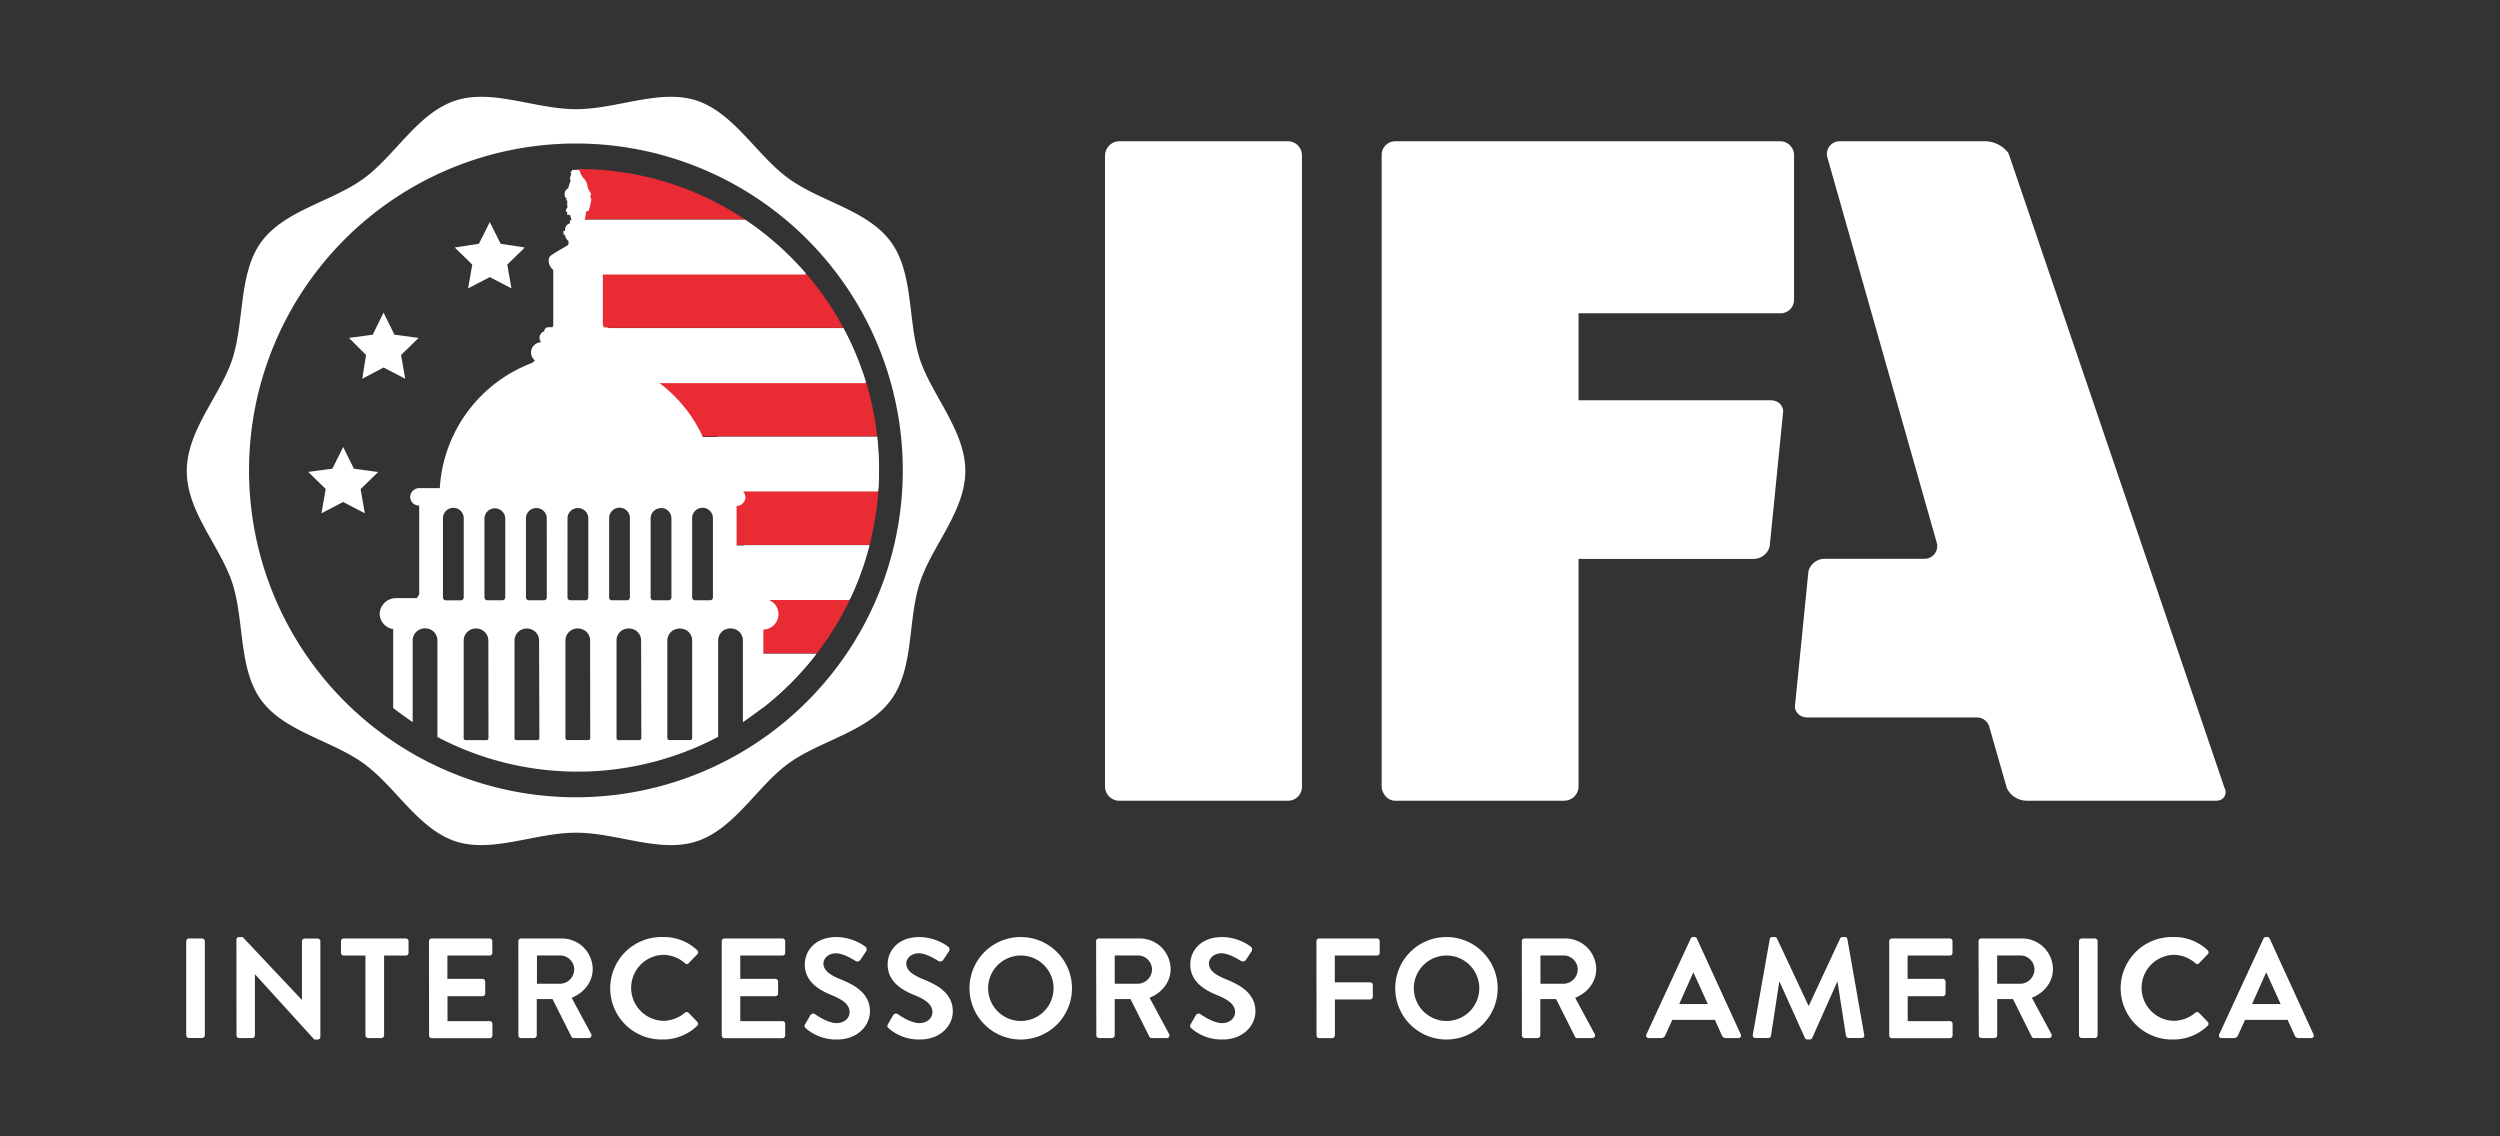 <svg id="Logos" xmlns="http://www.w3.org/2000/svg" xmlns:xlink="http://www.w3.org/1999/xlink" viewBox="0 0 770 350"><rect x="0" y="0" width="770" height="350" fill="#333333" stroke="none"/><defs><style>.cls-1{fill:none;}.cls-2{fill:#fff;}.cls-3{clip-path:url(#clip-path);}.cls-4{fill:#e92b34;}</style><clipPath id="clip-path"><circle class="cls-1" cx="178.02" cy="144.78" r="92.73"/></clipPath></defs><path class="cls-2" d="M396.57,43.51h-52.1a4.48,4.48,0,0,0-4.12,4.41V242.5a4.43,4.43,0,0,0,4.12,4.12h52.1A4.28,4.28,0,0,0,401,242.5V47.92A4.34,4.34,0,0,0,396.57,43.51Z"/><path class="cls-2" d="M425.55,47.63V242.21c0,2.06,1.77,4.41,4.12,4.41h52.11a4.48,4.48,0,0,0,4.41-4.12V172.15h53.87a5.18,5.18,0,0,0,5-3.83l4.12-41.21c.29-1.77-1.18-3.83-3.83-3.83H486.19V96.49h61.95a4.17,4.17,0,0,0,4.42-4.41V47.63a4.28,4.28,0,0,0-4.42-4.12H429.67A4.21,4.21,0,0,0,425.55,47.63Z"/><path class="cls-2" d="M685.19,242.8l-8.71-25.6L618.79,47.69a2.89,2.89,0,0,0-.32-.69,9.16,9.16,0,0,0-6.87-3.49h-45a3.91,3.91,0,0,0-3.76,5l33.67,118.6a3.91,3.91,0,0,1-3.77,5H562a5.19,5.19,0,0,0-5,3.83l-4.12,41.21c-.29,1.77,1.18,3.83,3.83,3.83h52.22a3.91,3.91,0,0,1,3.76,2.84L618,242.36a3.61,3.61,0,0,0,.34.84,6.86,6.86,0,0,0,6,3.42h58.28C684.9,246.62,686.08,244.56,685.19,242.8Z"/><g class="cls-3"><rect class="cls-4" x="178.01" y="84.36" width="114.86" height="16.63"/><rect class="cls-4" x="178.01" y="117.78" width="120.09" height="16.63"/><rect class="cls-4" x="223.24" y="151.21" width="75.3" height="16.63"/><rect class="cls-4" x="230.12" y="184.63" width="60.8" height="16.63"/><rect x="230.12" y="218.06" width="60.8" height="16.63"/><rect class="cls-4" x="178.01" y="50.94" width="114.22" height="16.63"/><rect class="cls-2" x="178.01" y="67.65" width="114.22" height="16.63"/><rect class="cls-2" x="178.01" y="101.07" width="114.39" height="16.63"/><rect class="cls-2" x="220.96" y="134.5" width="77.45" height="16.63"/><rect class="cls-2" x="229.24" y="167.92" width="71.76" height="16.63"/><rect class="cls-2" x="229.02" y="201.34" width="60.83" height="16.63"/></g><g id="Path_9153" data-name="Path 9153"><path class="cls-2" d="M274.44,74.56c-7.19-9.87-21.68-12.4-31.58-19.6-9.72-7.05-16.77-20.16-28.34-24-11.28-3.67-24.53,2.67-37.08,2.67s-25.82-6.34-37.1-2.67C128.64,34.8,121.73,47.9,112,55c-9.88,7.19-24.4,9.72-31.59,19.6-7,9.72-5.06,24.39-8.88,36.09-3.67,11.14-14,21.86-14,34.41s10.29,23.13,14,34.4c3.81,11.7,1.84,26.37,8.89,36.1S102.12,228,112,235.15c9.73,7,16.77,20.17,28.34,24,11.28,3.66,24.54-2.68,37.09-2.68s25.8,6.35,37.08,2.68c11.71-3.81,18.62-16.92,28.34-24s24.39-9.72,31.58-19.59,5.07-24.4,8.89-36.1c3.66-11.28,14-22,14-34.4s-10.31-23.27-14-34.41C279.51,98.93,281.49,84.26,274.44,74.56Zm3.62,70.36A100.68,100.68,0,1,1,177.4,44.2,100.67,100.67,0,0,1,278.06,144.92Z"/></g><g id="Path_9154" data-name="Path 9154"><path class="cls-2" d="M105.71,137.67l-3.34,6.68-7.44,1,5.39,5.26L99,158.09l6.68-3.47,6.68,3.47-1.29-7.45,5.4-5.26-7.46-1Z"/></g><g id="Path_9155" data-name="Path 9155"><path class="cls-2" d="M123.53,109.34l5.39-5.26-7.44-1-3.34-6.8-3.34,6.8-7.32,1,5.26,5.26-1.16,7.32,6.55-3.47,6.68,3.47Z"/></g><g id="Path_9156" data-name="Path 9156"><path class="cls-2" d="M144.17,88.82l6.68-3.47,6.68,3.47-1.29-7.33,5.4-5.26-7.45-1.15-3.34-6.68-3.34,6.68-7.45,1.15,5.4,5.26Z"/></g><g id="Path_9157" data-name="Path 9157"><path class="cls-2" d="M186.7,100.84H186a3.41,3.41,0,0,1-.33-1.07l0-15.22h62.53l-.07-.08a93,93,0,0,0-18.79-16.63l-.13-.08H180.08c.19-.89.45-2.36.45-2.36l.17-.41h.6a28.06,28.06,0,0,0,.77-3.26h0v-.84l-.35-.23,0-.1L182,60l.07-.18-.1-.15-.08-.27c-.18-.44-.5-.8-.72-1.23l-.17-.57-.1-.47a4.74,4.74,0,0,0-.18-.72l-.05-.11a2.75,2.75,0,0,0-.87-1.3l-.22-.27a8.66,8.66,0,0,1-.76-1.23,2.8,2.8,0,0,0-.49-1.18h-.49c-.5,0-1,0-1.52,0l-.35.46-.26.47.07.16v0H176l-.05.12-.21.64-.16.6,0,.23v.36l.21.29a8.14,8.14,0,0,0-.68,2l-.21.41a1.91,1.91,0,0,0-1,1.64,2.43,2.43,0,0,0,.2,1s0,.36.49.36l-.1.26-.21.34.45.1,0,.48a3.76,3.76,0,0,0,.08,1.53c-.62,1-.58,1.25-.58,1.25l.51.42-.08.73h.92l.46,1.68h-.5v.94a2,2,0,0,0-1.49,2.11v.23h-.51v1.13H174a2.77,2.77,0,0,0,1.13,2,7.44,7.44,0,0,1-.1,1.15l-.47.32c-1.51.86-3.61,2.07-4.84,2.93a1.82,1.82,0,0,0-.72,1.6,3.67,3.67,0,0,0,1.41,2.89v17a2.85,2.85,0,0,1-.25.63h-1.23a1.29,1.29,0,0,0-1.31,1.26h0v0a2.08,2.08,0,0,0-1.44,2,2,2,0,0,0,.51,1.36,3.22,3.22,0,0,0-3.14,3.16,3,3,0,0,0,.37,1.44,3.24,3.24,0,0,0,.81,1,3.07,3.07,0,0,1-.91.81,44,44,0,0,0-28.36,38.53h-6.25a2.83,2.83,0,0,0-2.85,2.37,2.73,2.73,0,0,0,2.38,3,2.3,2.3,0,0,0,.37,0h0l0,27.25a3.15,3.15,0,0,1-.83,1.27H122a5,5,0,0,0-5.06,4.77,4.84,4.84,0,0,0,4.16,4.75v24.31q2.94,2.28,6,4.34V197.25a3.73,3.73,0,0,1,2.26-3.4h0a3.93,3.93,0,0,1,3.12,0h0a3.35,3.35,0,0,1,1.14.76,3.67,3.67,0,0,1,1.11,2.63V227a92.72,92.72,0,0,0,86.46-.06V197.24a3.72,3.72,0,0,1,2.17-3.37l.08,0a3.93,3.93,0,0,1,3.12,0l.08,0a3.69,3.69,0,0,1,2.17,3.36v25.19c2.17-1.45,4.27-3,6.31-4.55a93.48,93.48,0,0,0,16.22-16.38l.07-.08H235.11v-7.51h0a4.73,4.73,0,0,0,1.71-9.11h24.79l0-.08a91.74,91.74,0,0,0,6-16.62V168H226.87V155.83a2.74,2.74,0,0,0,2.71-2.77V153a2.57,2.57,0,0,0-.72-1.63h41.55v-.08c.15-2.09.24-4.2.24-6.34a92.94,92.94,0,0,0-.58-10.28v-.08H216.48A43.32,43.32,0,0,0,203.12,118h63.53v-.08a91.6,91.6,0,0,0-6.91-16.63l0-.08H187.61A1.28,1.28,0,0,0,186.7,100.84ZM142.07,184.9h-4.73a.89.89,0,0,1-.91-.89h0v-24.4a3.2,3.2,0,0,1,6.4,0V184a.9.9,0,0,1-.77.89Zm8.38,42.48a.6.6,0,0,1-.61.59h-6.42a.6.6,0,0,1-.61-.59h0V197.29a3.74,3.74,0,0,1,2.24-3.4h0a3.93,3.93,0,0,1,3.12,0h0a3.74,3.74,0,0,1,2.24,3.4ZM155.62,184a.9.9,0,0,1-.92.89h-4.57a.92.92,0,0,1-.92-.89V159.59a3.21,3.21,0,0,1,6.41,0Zm10.51,43.38a.6.6,0,0,1-.61.59h-6.44a.61.61,0,0,1-.61-.59V197.29a3.72,3.72,0,0,1,2.23-3.39h0a3.93,3.93,0,0,1,3.12,0h0a3.73,3.73,0,0,1,2.22,3.39ZM168.41,184a.91.91,0,0,1-.91.89h-4.58A.9.9,0,0,1,162,184h0V159.59a3.15,3.15,0,0,1,3.19-3.11,3.25,3.25,0,0,1,2.27.91,3.07,3.07,0,0,1,.94,2.17Zm6.38-24.41a3.17,3.17,0,0,1,3.15-3.1H178a3.17,3.17,0,0,1,3.2,3.12V184a.91.91,0,0,1-.93.89h-4.57a.9.9,0,0,1-.92-.89Zm7,67.76a.6.6,0,0,1-.61.6h-6.42a.6.6,0,0,1-.61-.6V197.27a3.74,3.74,0,0,1,2.22-3.39h0a3.93,3.93,0,0,1,3.12,0h.05a3.79,3.79,0,0,1,1.09.73,3.64,3.64,0,0,1,1.12,2.63ZM187.61,184V159.57a3.2,3.2,0,0,1,6.4,0V184a.9.9,0,0,1-.91.89h-4.58a.91.91,0,0,1-.94-.85Zm9.92,43.37a.62.62,0,0,1-.62.6H190.5a.6.6,0,0,1-.61-.59h0V197.27a3.71,3.71,0,0,1,2.16-3.38h.06a3.93,3.93,0,0,1,3.12,0h.06a3.72,3.72,0,0,1,2.17,3.38ZM213.18,168v-8.41a3.2,3.2,0,1,1,6.4,0V184a.89.89,0,0,1-.9.89h-4.74a.92.92,0,0,1-.76-.89Zm-5.42,25.9.07,0a3.93,3.93,0,0,1,3.12,0l.07,0a3.71,3.71,0,0,1,2.17,3.37v30.08a.61.61,0,0,1-.61.6h-6.42a.62.62,0,0,1-.62-.6V197.27a3.73,3.73,0,0,1,2.19-3.35Zm-4.17-37.43a3.17,3.17,0,0,1,3.21,3.12V184a.9.9,0,0,1-.92.89h-4.57a.9.9,0,0,1-.92-.89v-24.4a3.17,3.17,0,0,1,3.17-3.09Z"/></g><path class="cls-2" d="M57.35,289.88a.86.86,0,0,1,.83-.83h4.08a.86.86,0,0,1,.83.83v29a.86.86,0,0,1-.83.83H58.18a.86.86,0,0,1-.83-.83Z"/><path class="cls-2" d="M72.82,289.4a.82.82,0,0,1,.83-.79h1.09L93,308h0v-18.1a.83.83,0,0,1,.83-.83h4a.87.87,0,0,1,.84.83v29.49a.83.83,0,0,1-.84.79H96.82L78.51,300.05h0v18.84a.84.84,0,0,1-.84.83h-4a.86.86,0,0,1-.83-.83Z"/><path class="cls-2" d="M112.55,294.31h-6.7a.83.83,0,0,1-.83-.83v-3.6a.83.83,0,0,1,.83-.83H125a.83.83,0,0,1,.83.83v3.6a.83.83,0,0,1-.83.83h-6.7v24.58a.87.87,0,0,1-.83.83h-4.08a.86.86,0,0,1-.83-.83Z"/><path class="cls-2" d="M132.13,289.88a.84.84,0,0,1,.84-.83H150.8a.83.83,0,0,1,.83.83v3.6a.83.83,0,0,1-.83.83h-13v7.18h10.82a.86.86,0,0,1,.83.84V306a.82.82,0,0,1-.83.83H137.83v7.67h13a.83.83,0,0,1,.83.83v3.6a.83.83,0,0,1-.83.83H133a.84.84,0,0,1-.84-.83Z"/><path class="cls-2" d="M159.65,289.88a.83.83,0,0,1,.83-.83H173a9.5,9.5,0,0,1,9.55,9.42c0,4-2.68,7.32-6.49,8.85l6,11.13a.83.83,0,0,1-.75,1.27h-4.6a.75.75,0,0,1-.7-.4l-5.83-11.61h-4.86v11.18a.86.86,0,0,1-.83.83h-4a.83.83,0,0,1-.83-.83ZM172.53,303a4.46,4.46,0,0,0,4.33-4.47,4.36,4.36,0,0,0-4.33-4.25h-7.15V303Z"/><path class="cls-2" d="M204.16,288.61a14.85,14.85,0,0,1,10.6,4.08.82.82,0,0,1,0,1.23l-2.67,2.76a.71.71,0,0,1-1.1,0,10.31,10.31,0,0,0-6.74-2.59,10.17,10.17,0,0,0,0,20.33,10.5,10.5,0,0,0,6.7-2.5.81.81,0,0,1,1.1,0l2.71,2.8a.84.84,0,0,1,0,1.19,15,15,0,0,1-10.64,4.25,15.78,15.78,0,1,1,0-31.55Z"/><path class="cls-2" d="M222.29,289.88a.84.84,0,0,1,.84-.83H241a.84.84,0,0,1,.84.83v3.6a.83.83,0,0,1-.84.83H228v7.18h10.82a.86.86,0,0,1,.83.84V306a.82.82,0,0,1-.83.83H228v7.67h13a.84.84,0,0,1,.84.83v3.6a.84.84,0,0,1-.84.83H223.13a.84.84,0,0,1-.84-.83Z"/><path class="cls-2" d="M248,315.43l1.58-2.72a1,1,0,0,1,1.49-.31c.21.13,3.76,2.72,6.61,2.72,2.28,0,4-1.49,4-3.37,0-2.24-1.89-3.77-5.57-5.26-4.11-1.67-8.23-4.29-8.23-9.46,0-3.9,2.89-8.42,9.85-8.42a15.44,15.44,0,0,1,8.77,2.94,1.09,1.09,0,0,1,.26,1.45l-1.67,2.49a1.15,1.15,0,0,1-1.53.53c-.35-.22-3.68-2.41-6.09-2.41s-3.85,1.66-3.85,3.07c0,2.05,1.62,3.46,5.17,4.9,4.25,1.71,9.15,4.25,9.15,9.9,0,4.51-3.9,8.68-10.07,8.68a14.09,14.09,0,0,1-9.64-3.42C247.83,316.35,247.61,316.13,248,315.43Z"/><path class="cls-2" d="M273.51,315.43l1.57-2.72a1,1,0,0,1,1.49-.31c.22.13,3.77,2.72,6.62,2.72,2.28,0,4-1.49,4-3.37,0-2.24-1.88-3.77-5.56-5.26-4.12-1.67-8.24-4.29-8.24-9.46,0-3.9,2.9-8.42,9.86-8.42a15.36,15.36,0,0,1,8.76,2.94,1.1,1.1,0,0,1,.27,1.45l-1.67,2.49a1.15,1.15,0,0,1-1.53.53c-.35-.22-3.68-2.41-6.09-2.41s-3.86,1.66-3.86,3.07c0,2.05,1.62,3.46,5.17,4.9,4.25,1.71,9.16,4.25,9.16,9.9,0,4.51-3.9,8.68-10.08,8.68a14.06,14.06,0,0,1-9.63-3.42C273.33,316.35,273.11,316.13,273.51,315.43Z"/><path class="cls-2" d="M314.34,288.61a15.78,15.78,0,1,1-15.73,15.82A15.75,15.75,0,0,1,314.34,288.61Zm0,25.85a10.08,10.08,0,1,0-10-10A10.09,10.09,0,0,0,314.34,314.46Z"/><path class="cls-2" d="M337.6,289.88a.83.83,0,0,1,.83-.83H351a9.49,9.49,0,0,1,9.55,9.42c0,4-2.67,7.32-6.48,8.85l6,11.13a.83.83,0,0,1-.75,1.27h-4.6a.75.75,0,0,1-.7-.4l-5.82-11.61h-4.87v11.18a.86.86,0,0,1-.83.83h-4a.83.83,0,0,1-.83-.83ZM350.48,303a4.47,4.47,0,0,0,4.34-4.47,4.36,4.36,0,0,0-4.34-4.25h-7.14V303Z"/><path class="cls-2" d="M366.73,315.43l1.58-2.72a1,1,0,0,1,1.49-.31c.22.13,3.77,2.72,6.61,2.72,2.28,0,4-1.49,4-3.37,0-2.24-1.88-3.77-5.56-5.26-4.12-1.67-8.24-4.29-8.24-9.46,0-3.9,2.89-8.42,9.86-8.42a15.39,15.39,0,0,1,8.76,2.94,1.08,1.08,0,0,1,.26,1.45l-1.66,2.49a1.16,1.16,0,0,1-1.54.53c-.35-.22-3.68-2.41-6.09-2.41s-3.85,1.66-3.85,3.07c0,2.05,1.62,3.46,5.17,4.9,4.25,1.71,9.15,4.25,9.15,9.9,0,4.51-3.89,8.68-10.07,8.68a14.12,14.12,0,0,1-9.64-3.42C366.56,316.35,366.34,316.13,366.73,315.43Z"/><path class="cls-2" d="M405.46,289.88a.83.83,0,0,1,.83-.83h17.83a.83.83,0,0,1,.83.83v3.6a.83.83,0,0,1-.83.83h-13v8.24H422a.86.86,0,0,1,.83.83V307a.86.86,0,0,1-.83.83H411.15v11.09a.86.86,0,0,1-.83.83h-4a.83.83,0,0,1-.83-.83Z"/><path class="cls-2" d="M445.46,288.61a15.78,15.78,0,1,1-15.73,15.82A15.75,15.75,0,0,1,445.46,288.61Zm0,25.85a10.08,10.08,0,1,0-10-10A10.09,10.09,0,0,0,445.46,314.46Z"/><path class="cls-2" d="M468.72,289.88a.83.83,0,0,1,.83-.83h12.53a9.49,9.49,0,0,1,9.55,9.42c0,4-2.67,7.32-6.48,8.85l6,11.13a.83.83,0,0,1-.74,1.27h-4.6a.76.76,0,0,1-.71-.4l-5.82-11.61h-4.86v11.18a.87.87,0,0,1-.84.83h-4a.83.83,0,0,1-.83-.83ZM481.6,303a4.47,4.47,0,0,0,4.34-4.47,4.36,4.36,0,0,0-4.34-4.25h-7.14V303Z"/><path class="cls-2" d="M507.1,318.58l13.62-29.48a.78.78,0,0,1,.75-.49h.43a.75.75,0,0,1,.75.49l13.49,29.48a.77.77,0,0,1-.74,1.14h-3.81a1.26,1.26,0,0,1-1.27-.88l-2.15-4.73h-13.1l-2.15,4.73a1.32,1.32,0,0,1-1.27.88h-3.81A.77.77,0,0,1,507.1,318.58ZM526,309.25l-4.38-9.64h-.13l-4.29,9.64Z"/><path class="cls-2" d="M545.08,289.27a.74.74,0,0,1,.79-.66h.7a.8.8,0,0,1,.74.44L557,309.73h.13l9.64-20.68a.76.76,0,0,1,.75-.44h.7a.73.73,0,0,1,.78.66l5.17,29.44a.76.76,0,0,1-.78,1h-4a.93.93,0,0,1-.83-.66l-2.59-16.6h-.13l-7.67,17.22a.74.74,0,0,1-.74.48h-.79a.79.79,0,0,1-.74-.48l-7.76-17.22H548l-2.54,16.6a.84.84,0,0,1-.79.66H540.7a.8.8,0,0,1-.83-1Z"/><path class="cls-2" d="M581.88,289.88a.83.83,0,0,1,.83-.83h17.83a.83.83,0,0,1,.83.83v3.6a.83.83,0,0,1-.83.83h-13v7.18H598.4a.87.87,0,0,1,.83.84V306a.83.83,0,0,1-.83.83H587.57v7.67h13a.83.83,0,0,1,.83.83v3.6a.83.83,0,0,1-.83.83H582.71a.83.83,0,0,1-.83-.83Z"/><path class="cls-2" d="M609.39,289.88a.83.83,0,0,1,.83-.83h12.53a9.49,9.49,0,0,1,9.55,9.42c0,4-2.67,7.32-6.48,8.85l6,11.13a.83.83,0,0,1-.74,1.27h-4.6a.73.73,0,0,1-.7-.4L620,307.71h-4.86v11.18a.87.87,0,0,1-.84.83h-4a.83.83,0,0,1-.83-.83ZM622.27,303a4.47,4.47,0,0,0,4.34-4.47,4.36,4.36,0,0,0-4.34-4.25h-7.14V303Z"/><path class="cls-2" d="M640.32,289.88a.87.87,0,0,1,.83-.83h4.08a.86.86,0,0,1,.83.83v29a.86.86,0,0,1-.83.83h-4.08a.87.87,0,0,1-.83-.83Z"/><path class="cls-2" d="M669.37,288.61a14.85,14.85,0,0,1,10.6,4.08.82.82,0,0,1,0,1.23l-2.67,2.76a.71.71,0,0,1-1.1,0,10.31,10.31,0,0,0-6.74-2.59,10.17,10.17,0,0,0,0,20.33,10.5,10.5,0,0,0,6.7-2.5.81.81,0,0,1,1.1,0l2.72,2.8a.84.84,0,0,1,0,1.19,15,15,0,0,1-10.64,4.25,15.78,15.78,0,1,1,0-31.55Z"/><path class="cls-2" d="M683.52,318.58l13.62-29.48a.78.78,0,0,1,.75-.49h.43a.75.75,0,0,1,.75.49l13.49,29.48a.77.77,0,0,1-.74,1.14H708a1.26,1.26,0,0,1-1.27-.88l-2.15-4.73h-13.1l-2.15,4.73a1.32,1.32,0,0,1-1.27.88h-3.81A.77.77,0,0,1,683.52,318.58Zm18.92-9.33-4.38-9.64h-.13l-4.29,9.64Z"/></svg>